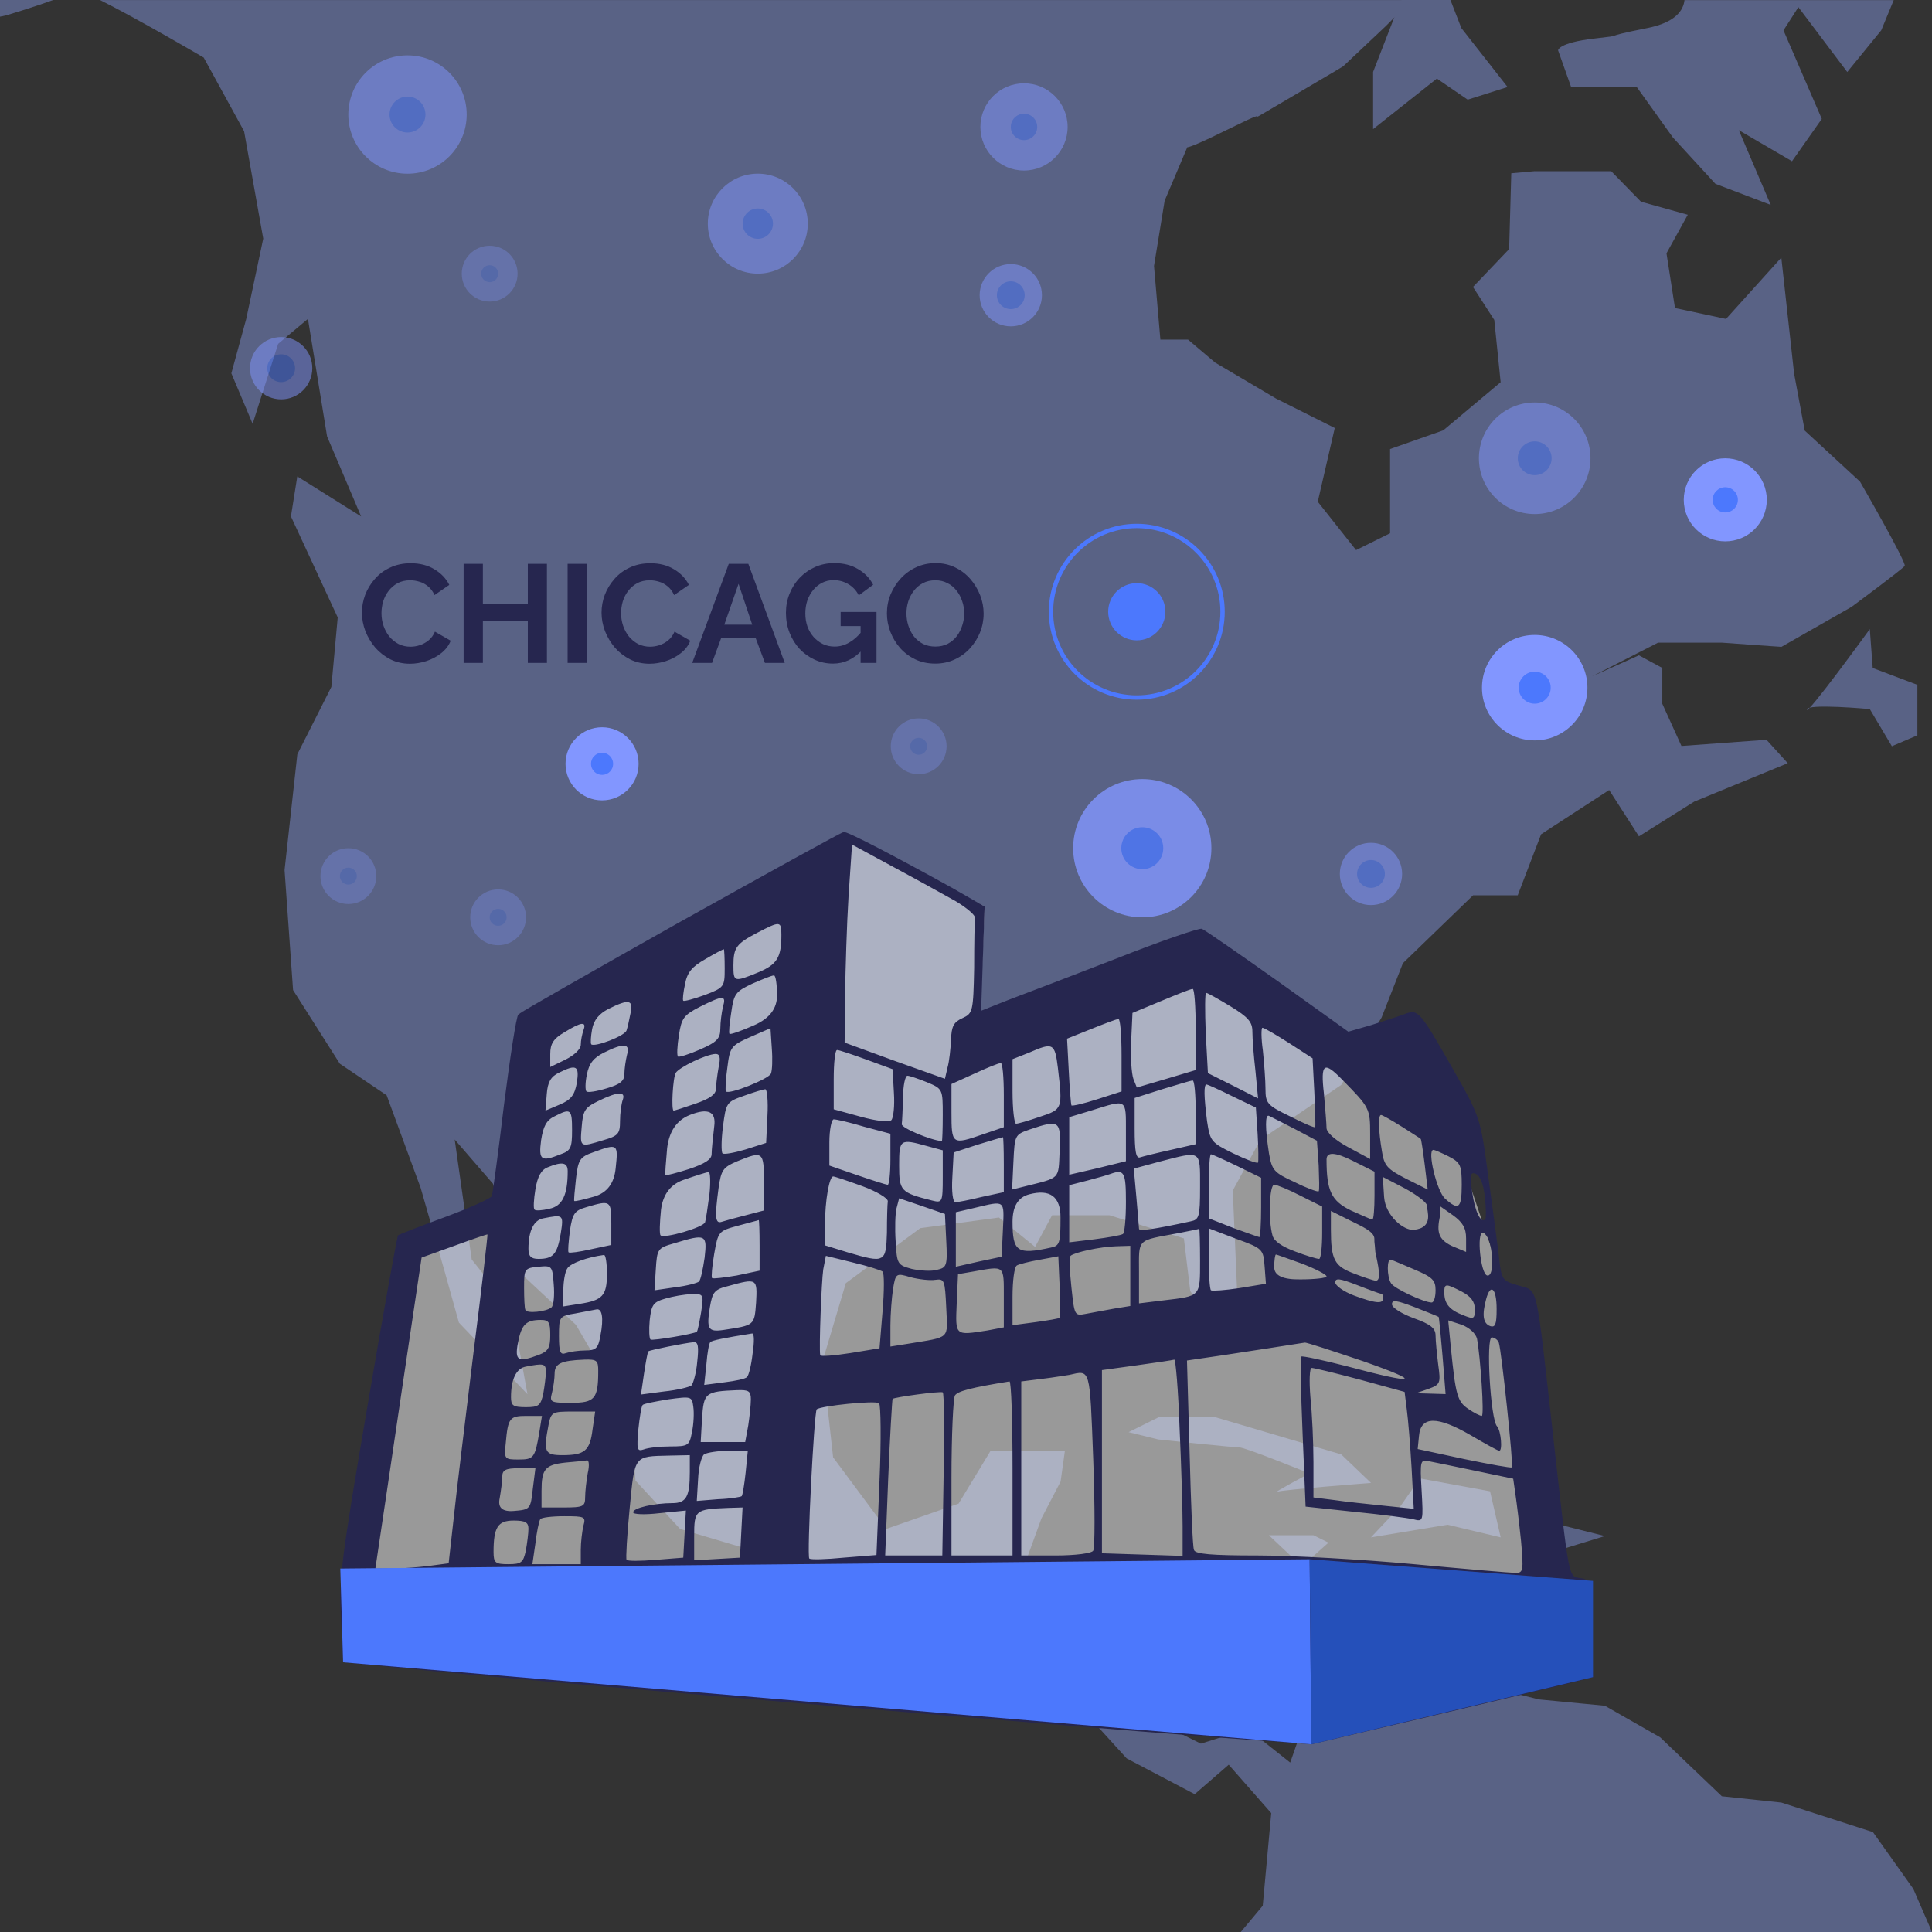 <svg width="443" height="443" viewBox="0 0 443 443" fill="none" xmlns="http://www.w3.org/2000/svg">
    <rect x="0" y="0" width="443" height="443" fill="#333333" stroke="none"/>
    <g clip-path="url(#clip0_1321_28548)">
        <g opacity="0.4">
            <path d="M0 0V3.82L1.36 3.54C1.36 3.54 7.59 1.69 12.19 0H0Z" fill="#92A7FF"/>
            <path d="M429.42 420.08L408.46 413.32L394.81 411.87L380.67 398.36L367.99 391.12L352.88 389.67L337.28 385.81L319.73 386.29C319.73 386.29 299.74 392.08 299.25 394.01C298.76 395.94 295.84 404.15 295.84 404.15L286.09 396.43L275.36 399.81L264.63 394.5L256.83 378.57L261.71 366.02L250.01 362.16L234.41 360.23L238.8 348.16L243.19 339.71L244.17 332.71H227.11L219.8 344.78L203.22 350.57L191.03 334.16L188.59 312.2L193.95 294.22L211.01 281.61L229.05 279.17L237.34 285.91L241.24 278.65H254.4L271.46 283.96L272.92 296.03L281.21 308.58L283.65 295.79L282.67 272.98L289.01 261.34L307.54 248.76L316.8 233.3L321.68 220.86L337.77 205.29H348.01L353.37 191.29L368.97 181.15L375.8 191.77L388.48 183.81L409.93 175L405.05 169.63L385.55 171.05L381.16 161.37V153.16L375.8 150.26L365.07 155.08L380.18 147.36H394.81L408.46 148.33L424.55 139.16C424.55 139.16 436.25 130.5 436.74 129.76C437.23 129.02 426.5 110.44 426.5 110.44L413.82 98.74L411.38 85.65L408.45 59.07L395.77 73.13L384.07 70.63L382.12 58.08L387 49.24L376.27 46.25L369.44 39.25H351.89L346.53 39.73L346.04 57.11L337.75 65.8L342.63 73.36L344.09 87.64L330.93 98.68L318.74 102.96V122.27L310.94 126.13L302.16 115.04L306.06 98.14L292.65 91.42L278.63 83.14L272.41 77.87H266.07L264.61 60.98L267.05 46.02L272.24 33.76C272.71 33.76 274.81 33.01 282.16 29.37C294.84 23.1 281.67 30.7 294.84 22.97C308 15.25 308 15.19 308 15.19L317.75 5.99L323.69 0.01H22.94C31.63 4.35 46.71 13.2 46.71 13.2L55.97 30.09L60.36 54.71L56.46 73.13L53.05 85.6L57.93 97.18L63.78 78.84L70.61 73.12L75 100.07L82.8 118.41L68.17 109.24L66.71 118.41L77.44 141.58L75.98 157.51L68.18 172.96L65.25 199.51L67.2 227.02L77.93 243.91L88.66 251.15L96.46 272.39L101.82 291.05L105.23 303.28L120.95 319.69L117.42 300.38L108.16 288.8L104.26 261.29L113.04 271.43L118.4 291.05L132.05 303.77L144.73 325.49L145.71 339.49L155.95 350.59L180.33 357.83L197.88 367L203.24 363.62L219.33 376.17L237.37 380.03L249.56 393.54L258.34 403.19L273.94 411.4L281.74 404.64L291.49 415.74L289.54 436.98L284.51 443H443L438.72 433.12L429.46 420.09L429.42 420.08Z" fill="#92A7FF"/>
            <path d="M332.58 0H321.43L321.15 0.24L314.85 16.49V29.6L329.47 18.02L336.54 22.85L345.68 19.95L335.08 6.43L332.58 0Z" fill="#92A7FF"/>
            <path d="M386.25 0C386.01 2.33 384.24 5.14 377.72 6.43C365.53 8.84 373.83 7.88 365.54 8.84C357.25 9.81 357.26 11.54 357.26 11.54L360.25 19.95H375.3L383.59 31.53L393.34 42.15L406.02 46.98L398.71 29.85L410.9 36.97L417.73 27.26L408.95 6.96L412.36 1.64L423.57 16.51L431.37 6.94L434.23 0.02H386.25V0Z" fill="#92A7FF"/>
            <path d="M428.74 144.25C428.74 144.25 414.3 164.15 414.3 162.7C414.3 161.25 428.74 162.59 428.74 162.59L433.8 171.11L439.65 168.61V157.03L429.41 153.17L428.74 144.25Z" fill="#92A7FF"/>
            <path d="M265.61 325L258.78 328.39L265.61 330.07C265.61 330.07 282.67 331.88 284.14 331.88C285.61 331.88 300.23 337.85 300.23 337.85C300.23 337.85 291.45 342.53 292.92 342.04C294.39 341.55 314.37 340.03 314.37 340.03L307.54 333.49L278.78 324.99H265.62L265.61 325Z" fill="#92A7FF"/>
            <path d="M325.57 338.99L321.18 345.27L314.36 352.51L331.91 349.61L344.1 352.51L341.66 341.95L325.57 338.99Z" fill="#92A7FF"/>
            <path d="M304.61 353.72L298.51 359.15L290.96 352.03H301.19L304.61 353.72Z" fill="#92A7FF"/>
            <path d="M351.9 348.17L354.82 356.25L367.99 352.21L351.9 348.17Z" fill="#92A7FF"/>
        </g>
        <path d="M260.66 159.94C271.523 159.94 280.33 151.133 280.33 140.27C280.33 129.406 271.523 120.6 260.66 120.6C249.797 120.6 240.99 129.406 240.99 140.27C240.99 151.133 249.797 159.94 260.66 159.94Z" stroke="#4C78FD" stroke-miterlimit="10"/>
        <path d="M260.66 146.83C264.283 146.83 267.22 143.893 267.22 140.27C267.22 136.647 264.283 133.71 260.66 133.71C257.037 133.71 254.1 136.647 254.1 140.27C254.1 143.893 257.037 146.83 260.66 146.83Z" fill="#4C78FD"/>
        <g opacity="0.5">
            <path d="M231.77 74.831C235.713 74.831 238.91 71.634 238.91 67.691C238.91 63.748 235.713 60.551 231.77 60.551C227.827 60.551 224.63 63.748 224.63 67.691C224.63 71.634 227.827 74.831 231.77 74.831Z" fill="#8296FF"/>
            <path d="M231.77 70.881C233.532 70.881 234.96 69.453 234.96 67.691C234.96 65.929 233.532 64.501 231.77 64.501C230.008 64.501 228.58 65.929 228.58 67.691C228.58 69.453 230.008 70.881 231.77 70.881Z" fill="#4C78FD"/>
        </g>
        <g opacity="0.5">
            <path d="M64.47 91.57C68.413 91.57 71.61 88.373 71.61 84.43C71.61 80.487 68.413 77.29 64.47 77.29C60.527 77.29 57.33 80.487 57.33 84.43C57.33 88.373 60.527 91.57 64.47 91.57Z" fill="#8296FF"/>
            <path d="M64.47 87.62C66.232 87.62 67.66 86.192 67.66 84.43C67.66 82.668 66.232 81.24 64.47 81.24C62.708 81.24 61.28 82.668 61.28 84.43C61.28 86.192 62.708 87.62 64.47 87.62Z" fill="#4C78FD"/>
        </g>
        <g opacity="0.5">
            <path d="M314.36 207.53C318.304 207.53 321.5 204.333 321.5 200.39C321.5 196.447 318.304 193.25 314.36 193.25C310.417 193.25 307.22 196.447 307.22 200.39C307.22 204.333 310.417 207.53 314.36 207.53Z" fill="#8296FF"/>
            <path d="M314.36 203.58C316.122 203.58 317.55 202.152 317.55 200.39C317.55 198.628 316.122 197.2 314.36 197.2C312.598 197.2 311.17 198.628 311.17 200.39C311.17 202.152 312.598 203.58 314.36 203.58Z" fill="#4C78FD"/>
        </g>
        <g opacity="0.5">
            <path d="M351.9 117.87C358.964 117.87 364.69 112.144 364.69 105.08C364.69 98.016 358.964 92.29 351.9 92.29C344.836 92.29 339.11 98.016 339.11 105.08C339.11 112.144 344.836 117.87 351.9 117.87Z" fill="#8296FF"/>
            <path d="M351.9 108.96C354.043 108.96 355.78 107.223 355.78 105.08C355.78 102.937 354.043 101.2 351.9 101.2C349.757 101.2 348.02 102.937 348.02 105.08C348.02 107.223 349.757 108.96 351.9 108.96Z" fill="#4C78FD"/>
        </g>
        <g opacity="0.3">
            <path d="M114.22 216.74C117.755 216.74 120.62 213.875 120.62 210.34C120.62 206.806 117.755 203.94 114.22 203.94C110.685 203.94 107.82 206.806 107.82 210.34C107.82 213.875 110.685 216.74 114.22 216.74Z" fill="#8296FF"/>
            <path d="M114.22 212.28C115.291 212.28 116.16 211.412 116.16 210.34C116.16 209.269 115.291 208.4 114.22 208.4C113.149 208.4 112.28 209.269 112.28 210.34C112.28 211.412 113.149 212.28 114.22 212.28Z" fill="#4C78FD"/>
        </g>
        <g opacity="0.3">
            <path d="M112.28 69.151C115.815 69.151 118.68 66.285 118.68 62.751C118.68 59.216 115.815 56.351 112.28 56.351C108.746 56.351 105.88 59.216 105.88 62.751C105.88 66.285 108.746 69.151 112.28 69.151Z" fill="#8296FF"/>
            <path d="M112.28 64.691C113.352 64.691 114.22 63.822 114.22 62.751C114.22 61.679 113.352 60.81 112.28 60.81C111.209 60.81 110.34 61.679 110.34 62.751C110.34 63.822 111.209 64.691 112.28 64.691Z" fill="#4C78FD"/>
        </g>
        <g opacity="0.3">
            <path d="M79.88 207.29C83.415 207.29 86.28 204.425 86.28 200.89C86.28 197.356 83.415 194.49 79.88 194.49C76.345 194.49 73.48 197.356 73.48 200.89C73.48 204.425 76.345 207.29 79.88 207.29Z" fill="#8296FF"/>
            <path d="M79.88 202.83C80.951 202.83 81.82 201.962 81.82 200.89C81.82 199.819 80.951 198.95 79.88 198.95C78.808 198.95 77.94 199.819 77.94 200.89C77.94 201.962 78.808 202.83 79.88 202.83Z" fill="#4C78FD"/>
        </g>
        <g opacity="0.3">
            <path d="M210.65 177.521C214.185 177.521 217.05 174.655 217.05 171.121C217.05 167.586 214.185 164.721 210.65 164.721C207.115 164.721 204.25 167.586 204.25 171.121C204.25 174.655 207.115 177.521 210.65 177.521Z" fill="#8296FF"/>
            <path d="M210.65 173.061C211.721 173.061 212.59 172.192 212.59 171.121C212.59 170.049 211.721 169.181 210.65 169.181C209.579 169.181 208.71 170.049 208.71 171.121C208.71 172.192 209.579 173.061 210.65 173.061Z" fill="#4C78FD"/>
        </g>
        <path d="M351.9 169.771C358.577 169.771 363.99 164.358 363.99 157.681C363.99 151.004 358.577 145.591 351.9 145.591C345.223 145.591 339.81 151.004 339.81 157.681C339.81 164.358 345.223 169.771 351.9 169.771Z" fill="#8296FF"/>
        <path d="M351.9 161.351C353.927 161.351 355.57 159.708 355.57 157.681C355.57 155.654 353.927 154.011 351.9 154.011C349.873 154.011 348.23 155.654 348.23 157.681C348.23 159.708 349.873 161.351 351.9 161.351Z" fill="#4C78FD"/>
        <path d="M395.6 124.131C400.858 124.131 405.12 119.869 405.12 114.611C405.12 109.353 400.858 105.091 395.6 105.091C390.342 105.091 386.08 109.353 386.08 114.611C386.08 119.869 390.342 124.131 395.6 124.131Z" fill="#8296FF"/>
        <path d="M395.6 117.501C397.196 117.501 398.49 116.207 398.49 114.611C398.49 113.015 397.196 111.721 395.6 111.721C394.004 111.721 392.71 113.015 392.71 114.611C392.71 116.207 394.004 117.501 395.6 117.501Z" fill="#4C78FD"/>
        <g opacity="0.8">
            <path d="M261.92 210.341C270.674 210.341 277.77 203.244 277.77 194.491C277.77 185.737 270.674 178.641 261.92 178.641C253.166 178.641 246.07 185.737 246.07 194.491C246.07 203.244 253.166 210.341 261.92 210.341Z" fill="#8296FF"/>
            <path d="M261.92 199.301C264.577 199.301 266.73 197.147 266.73 194.491C266.73 191.834 264.577 189.681 261.92 189.681C259.264 189.681 257.11 191.834 257.11 194.491C257.11 197.147 259.264 199.301 261.92 199.301Z" fill="#4C78FD"/>
        </g>
        <path d="M138.05 183.521C142.678 183.521 146.43 179.769 146.43 175.141C146.43 170.513 142.678 166.761 138.05 166.761C133.422 166.761 129.67 170.513 129.67 175.141C129.67 179.769 133.422 183.521 138.05 183.521Z" fill="#8296FF"/>
        <path d="M138.05 177.681C139.453 177.681 140.59 176.543 140.59 175.141C140.59 173.738 139.453 172.601 138.05 172.601C136.647 172.601 135.51 173.738 135.51 175.141C135.51 176.543 136.647 177.681 138.05 177.681Z" fill="#4C78FD"/>
        <g opacity="0.5">
            <path d="M234.8 39.101C240.323 39.101 244.8 34.623 244.8 29.101C244.8 23.578 240.323 19.101 234.8 19.101C229.277 19.101 224.8 23.578 224.8 29.101C224.8 34.623 229.277 39.101 234.8 39.101Z" fill="#8296FF"/>
            <path d="M234.8 32.13C236.473 32.13 237.83 30.774 237.83 29.1C237.83 27.427 236.473 26.07 234.8 26.07C233.127 26.07 231.77 27.427 231.77 29.1C231.77 30.774 233.127 32.13 234.8 32.13Z" fill="#4C78FD"/>
        </g>
        <g opacity="0.5">
            <path d="M93.44 39.83C100.935 39.83 107.01 33.755 107.01 26.26C107.01 18.766 100.935 12.69 93.44 12.69C85.946 12.69 79.87 18.766 79.87 26.26C79.87 33.755 85.946 39.83 93.44 39.83Z" fill="#8296FF"/>
            <path d="M93.44 30.381C95.716 30.381 97.56 28.536 97.56 26.261C97.56 23.985 95.716 22.141 93.44 22.141C91.165 22.141 89.32 23.985 89.32 26.261C89.32 28.536 91.165 30.381 93.44 30.381Z" fill="#4C78FD"/>
        </g>
        <g opacity="0.5">
            <path d="M173.76 62.74C180.089 62.74 185.22 57.609 185.22 51.28C185.22 44.951 180.089 39.82 173.76 39.82C167.431 39.82 162.3 44.951 162.3 51.28C162.3 57.609 167.431 62.74 173.76 62.74Z" fill="#8296FF"/>
            <path d="M173.76 54.761C175.682 54.761 177.24 53.203 177.24 51.281C177.24 49.359 175.682 47.801 173.76 47.801C171.838 47.801 170.28 49.359 170.28 51.281C170.28 53.203 171.838 54.761 173.76 54.761Z" fill="#4C78FD"/>
        </g>
        <path opacity="0.5" d="M94.17 284.86L79.88 378.74L298.17 397.21L359.37 382.57L346.71 300.21L343.17 289.79L325.32 237.08L306.17 244.66L274.17 218.19L224.72 233.66L225.77 207.86L193.47 190.76L118.87 232.56L117.17 276.79L94.17 284.86Z" fill="white"/>
        <path d="M156.17 211.26C136.07 222.56 119.27 232.16 118.87 232.56C118.37 233.06 116.97 242.36 115.57 253.26C114.27 264.26 112.97 273.66 112.77 274.26C112.57 274.76 107.77 276.96 102.07 279.06C96.37 281.16 91.47 283.06 91.27 283.26C91.07 283.46 87.87 301.06 84.27 322.36C78.27 357.46 77.67 362.06 78.17 371.16L78.67 381.16L96.07 382.86C115.87 384.96 245.47 395.86 278.67 398.36L300.67 399.96L329.17 393.26C344.87 389.56 359.37 386.06 361.47 385.56L365.27 384.56L364.97 373.36C364.67 362.56 364.57 362.16 362.47 361.86C359.57 361.46 359.87 362.66 356.17 329.66C352.07 293.26 352.77 296.16 348.17 294.76C344.37 293.66 344.27 293.46 343.67 287.86C343.27 284.76 342.17 276.26 341.17 269.16C339.47 256.36 339.37 256.06 333.17 245.16C325.37 231.46 325.17 231.36 321.97 232.56C320.67 233.06 317.17 234.16 314.37 235.06L309.17 236.56L292.97 224.96C284.07 218.66 276.27 213.26 275.57 212.96C274.97 212.76 266.17 215.76 256.07 219.76C245.97 223.66 234.77 227.96 231.27 229.26L224.97 231.76L225.37 219.76L225.77 207.86L218.27 203.56C205.07 196.26 194.37 190.66 193.47 190.76C193.07 190.76 176.27 200.06 156.17 211.26ZM219.17 206.66C221.67 208.16 223.67 209.86 223.57 210.46C223.47 211.16 223.37 216.36 223.37 221.96C223.17 231.96 223.07 232.36 220.67 233.46C218.67 234.36 218.17 235.36 218.07 238.36C217.97 240.46 217.67 243.36 217.27 244.76L216.67 247.36L205.17 243.26L193.67 239.06L193.77 228.16C193.87 222.06 194.17 211.86 194.57 205.46L195.37 193.66L204.97 198.86C210.37 201.76 216.67 205.26 219.17 206.66ZM179.17 214.36C179.17 219.56 178.17 221.16 173.87 222.96C168.27 225.26 168.17 225.16 168.17 221.36C168.17 217.26 168.87 216.36 173.67 213.86C178.87 211.16 179.17 211.16 179.17 214.36ZM166.17 222.06C166.17 226.26 166.07 226.46 161.57 228.16C159.07 229.06 156.87 229.66 156.67 229.46C156.47 229.26 156.67 227.56 157.07 225.66C157.57 222.96 158.67 221.66 161.67 219.96C163.87 218.66 165.77 217.66 165.97 217.66C166.07 217.66 166.17 219.66 166.17 222.06ZM178.17 228.26C178.17 231.26 176.437 233.527 172.97 235.06C170.07 236.36 167.47 237.26 167.27 237.06C167.07 236.86 167.27 234.66 167.67 232.16C168.27 227.86 168.67 227.36 172.47 225.56C174.77 224.56 176.97 223.66 177.47 223.66C177.87 223.66 178.17 225.76 178.17 228.26ZM274.17 236.06V245.36L267.47 247.36L260.67 249.36L259.87 247.36C259.47 246.16 259.17 242.36 259.37 238.76L259.67 232.26L266.17 229.56C269.77 228.06 272.97 226.76 273.47 226.76C273.87 226.66 274.17 230.86 274.17 236.06ZM282.17 230.76C286.27 233.26 287.17 234.36 287.17 236.56C287.17 238.16 287.47 242.16 287.87 245.56L288.47 251.86L282.77 248.96L276.97 246.06L276.47 236.86C276.27 231.76 276.27 227.66 276.57 227.66C276.87 227.66 279.37 229.06 282.17 230.76ZM165.77 230.86C165.47 232.16 165.17 234.36 165.17 235.86C165.17 238.16 164.37 238.96 160.47 240.66C157.97 241.76 155.67 242.46 155.47 242.26C155.17 242.06 155.27 239.86 155.67 237.36C156.27 233.46 156.77 232.76 160.47 230.86C165.87 228.16 166.57 228.16 165.77 230.86ZM144.57 232.36C144.27 233.96 143.87 235.66 143.67 236.26C143.27 237.56 136.37 240.16 135.57 239.46C135.37 239.16 135.47 237.66 135.77 235.96C136.17 233.86 137.37 232.46 139.47 231.36C144.27 228.96 145.27 229.26 144.57 232.36ZM257.17 241.96V250.26L251.57 252.06C248.47 253.06 245.87 253.66 245.67 253.46C245.57 253.26 245.27 249.76 245.07 245.66L244.67 238.16L250.17 235.96C253.17 234.76 255.97 233.66 256.47 233.66C256.87 233.66 257.17 237.36 257.17 241.96ZM133.77 236.26C133.47 237.16 133.17 238.56 133.17 239.56C133.17 240.56 131.67 241.96 129.67 242.96L126.17 244.66V241.66C126.17 239.36 126.87 238.16 129.47 236.66C133.37 234.26 134.57 234.16 133.77 236.26ZM176.77 246.16C176.37 247.36 167.17 251.06 166.47 250.26C166.27 250.06 166.37 247.66 166.77 244.86C167.37 240.06 167.57 239.76 172.07 237.76L176.67 235.76L176.97 240.36C177.17 242.86 177.07 245.46 176.77 246.16ZM295.57 239.16L300.97 242.66L301.37 250.36C301.57 254.66 301.67 258.26 301.57 258.46C301.47 258.66 298.87 257.56 295.77 255.96C290.57 253.46 290.17 252.96 290.17 249.66C290.17 247.76 289.87 243.76 289.57 240.86C289.17 238.06 289.17 235.66 289.47 235.66C289.87 235.66 292.57 237.26 295.57 239.16ZM143.77 241.86C143.47 243.16 143.17 245.06 143.17 246.26C143.17 247.86 142.17 248.66 139.07 249.56C136.77 250.26 134.77 250.56 134.47 250.26C134.17 249.96 134.17 248.26 134.57 246.36C135.07 243.86 136.07 242.56 138.47 241.36C143.07 239.06 144.57 239.26 143.77 241.86ZM242.57 244.86C243.67 254.26 243.67 254.36 238.47 256.06C235.87 256.96 233.47 257.66 232.97 257.66C232.57 257.66 232.17 254.36 232.17 250.26V242.86L235.97 241.36C241.47 238.96 241.87 239.16 242.57 244.86ZM198.67 242.96L204.67 245.16L204.97 250.56C205.17 253.56 204.87 256.36 204.37 256.86C203.87 257.36 200.97 257.06 197.37 256.06L191.17 254.36V247.46C191.17 243.76 191.47 240.66 191.97 240.76C192.37 240.76 195.37 241.76 198.67 242.96ZM164.77 244.76C164.47 246.46 164.17 248.76 164.17 249.66C164.17 250.96 162.67 251.96 159.47 253.06C156.87 253.96 154.67 254.66 154.47 254.66C153.87 254.66 154.27 247.06 154.97 245.96C155.87 244.66 161.87 241.76 164.07 241.66C165.07 241.66 165.27 242.46 164.77 244.76ZM230.17 251.06V258.46L225.47 260.06C218.27 262.56 218.17 262.46 218.17 255.06V248.56L223.47 246.16C226.27 244.86 228.97 243.76 229.47 243.76C229.87 243.66 230.17 246.96 230.17 251.06ZM132.27 248.26C131.77 251.06 130.97 252.16 128.37 253.26L125.07 254.66L125.37 250.86C125.57 248.16 126.27 246.86 128.17 245.96C132.17 243.96 132.87 244.36 132.27 248.26ZM307.77 247.56C314.07 253.96 314.17 254.16 314.17 260.06V265.76L309.17 263.06C306.17 261.46 304.17 259.66 304.17 258.66C304.17 257.76 303.87 254.16 303.57 250.76C302.77 243.76 303.57 243.26 307.77 247.56ZM212.57 248.16C216.17 249.66 216.17 249.76 216.17 255.66C216.17 258.96 216.07 261.66 215.97 261.66C213.47 261.46 206.67 258.66 206.77 257.76C206.87 257.16 206.97 254.36 207.07 251.66C207.07 248.86 207.57 246.66 208.07 246.66C208.57 246.66 210.57 247.36 212.57 248.16ZM274.17 254.96V262.36L268.47 263.66C265.27 264.36 262.07 265.16 261.47 265.36C260.47 265.76 260.17 264.06 260.17 258.76V251.76L266.47 249.76C269.87 248.76 272.97 247.76 273.47 247.76C273.87 247.66 274.17 250.96 274.17 254.96ZM282.57 251.36L287.97 253.96L288.37 260.06C288.57 263.46 288.57 266.36 288.47 266.56C288.27 266.86 285.67 265.86 282.77 264.46C277.67 261.96 277.47 261.66 276.77 257.06C276.07 251.46 275.97 248.66 276.67 248.66C276.87 248.66 279.57 249.86 282.57 251.36ZM175.97 255.86L175.67 262.06L170.97 263.56C168.27 264.36 165.97 264.76 165.67 264.46C165.37 264.16 165.37 261.46 165.77 258.36C166.47 252.86 166.57 252.66 170.57 251.26C172.77 250.46 175.07 249.76 175.47 249.76C175.87 249.66 176.17 252.46 175.97 255.86ZM142.77 252.26C142.47 253.16 142.17 255.26 142.17 257.06C142.17 259.96 141.77 260.46 138.27 261.46C132.97 263.06 132.97 263.16 133.37 258.46C133.67 254.66 134.07 253.96 137.17 252.46C141.67 250.26 143.57 250.16 142.77 252.26ZM258.17 259.46V266.26L251.67 267.86L245.17 269.36V256.16L250.47 254.56C258.47 252.06 258.17 251.86 258.17 259.46ZM163.77 258.26C163.47 260.86 163.17 263.66 163.17 264.66C163.17 265.86 161.57 266.86 157.97 268.06C155.17 268.96 152.77 269.56 152.57 269.46C152.47 269.26 152.67 266.56 152.97 263.26C153.437 259.393 155.17 256.86 158.17 255.66C162.37 253.993 164.237 254.86 163.77 258.26ZM131.17 259.16C131.17 263.16 130.87 263.86 128.57 264.66C124.07 266.46 123.47 266.06 124.07 261.46C124.57 258.26 125.27 256.86 127.17 255.96C130.87 254.06 131.17 254.26 131.17 259.16ZM296.87 258.86L301.97 261.56L302.37 267.26C302.47 270.26 302.57 272.96 302.37 273.16C302.17 273.36 299.67 272.46 296.87 271.06C292.07 268.86 291.67 268.36 290.97 264.46C290.07 258.56 290.07 255.46 290.97 255.86C291.37 256.06 293.97 257.36 296.87 258.86ZM321.47 258.36C323.77 259.86 325.77 261.06 325.77 261.16C325.87 261.16 326.27 263.76 326.67 266.96L327.37 272.76L322.37 270.26C318.07 268.06 317.37 267.26 316.87 263.96C316.07 259.26 315.97 255.66 316.67 255.66C316.97 255.66 319.07 256.86 321.47 258.36ZM198.17 258.36L204.17 259.96V265.86C204.17 269.06 203.87 271.66 203.57 271.66C203.17 271.66 200.07 270.66 196.57 269.46L190.17 267.26V261.96C190.17 259.06 190.67 256.66 191.17 256.66C191.77 256.66 194.87 257.36 198.17 258.36ZM242.97 263.86C242.67 270.56 243.27 269.96 234.87 272.06L232.07 272.76L232.37 266.46C232.67 260.26 232.67 260.16 236.17 258.96C242.97 256.66 243.27 256.96 242.97 263.86ZM230.17 266.96V273.36L225.07 274.46C222.27 275.16 219.57 275.66 219.07 275.66C218.47 275.66 218.17 273.16 218.37 269.96L218.67 264.26L224.17 262.46C227.17 261.56 229.77 260.76 229.97 260.76C230.07 260.66 230.17 263.46 230.17 266.96ZM212.47 262.76L216.17 263.76V269.86C216.17 275.76 216.07 275.86 213.67 275.26C206.47 273.46 206.17 273.06 206.17 267.16C206.17 261.26 206.37 261.06 212.47 262.76ZM141.17 267.86C140.837 271.327 139.203 273.493 136.27 274.36C133.77 275.06 131.77 275.56 131.67 275.36C131.57 275.26 131.77 272.96 132.07 270.26C132.57 265.86 132.97 265.26 136.17 264.16C141.67 262.16 141.77 262.26 141.17 267.86ZM310.17 266.16L315.17 268.66V274.16C315.17 277.16 314.97 279.66 314.67 279.66C314.47 279.66 312.27 278.66 309.77 277.56C305.27 275.36 304.17 273.06 304.17 265.86C304.17 264.06 306.17 264.16 310.17 266.16ZM332.17 265.16C334.87 266.56 335.17 267.16 335.17 271.66C335.17 277.06 334.47 277.66 331.37 274.86C329.47 273.26 327.17 263.66 328.67 263.66C328.97 263.66 330.57 264.36 332.17 265.16ZM175.17 271.16V277.56L170.97 278.66C168.57 279.26 166.07 279.96 165.47 280.16C163.97 280.66 163.87 279.06 164.77 272.36C165.37 268.26 165.77 267.66 169.07 266.26C174.97 263.86 175.17 263.96 175.17 271.16ZM275.17 272.16C275.17 279.06 274.97 279.66 272.97 280.06C264.67 281.86 261.17 282.36 261.17 281.76C261.17 281.46 260.87 278.16 260.57 274.56L259.97 267.96L265.87 266.36C275.57 263.86 275.17 263.56 275.17 272.16ZM283.67 267.36L289.17 270.06V276.86C289.17 280.56 288.97 283.66 288.77 283.66C288.57 283.66 285.87 282.66 282.77 281.56L277.17 279.36V272.06C277.17 267.96 277.37 264.66 277.67 264.66C277.87 264.66 280.57 265.86 283.67 267.36ZM130.17 268.56C130.17 273.96 128.97 276.56 125.97 277.16C124.37 277.56 122.77 277.66 122.57 277.36C122.27 277.16 122.37 275.06 122.77 272.66C123.27 269.76 124.07 268.26 125.57 267.66C128.97 266.26 130.17 266.56 130.17 268.56ZM162.67 273.86C162.27 276.76 161.87 279.66 161.67 280.26C161.27 281.46 152.27 284.06 151.47 283.26C151.17 282.96 151.27 280.36 151.57 277.36C152.037 273.76 153.837 271.46 156.97 270.46C159.57 269.56 162.07 268.76 162.47 268.76C162.87 268.66 162.97 271.06 162.67 273.86ZM258.17 275.56C258.17 279.46 257.87 282.76 257.47 282.96C256.97 283.26 254.07 283.76 250.97 284.16L245.17 284.86V271.76L249.47 270.66C251.77 270.06 254.17 269.36 254.67 269.16C257.77 268.06 258.17 268.76 258.17 275.56ZM340.47 274.46C340.77 277.06 340.77 279.36 340.57 279.56C339.57 280.66 338.17 277.76 337.57 273.36C336.97 269.36 337.17 268.66 338.37 269.16C339.37 269.56 340.17 271.56 340.47 274.46ZM197.67 271.96C200.97 273.16 203.67 274.76 203.57 275.46C203.47 276.06 203.37 279.36 203.37 282.66C203.17 289.56 202.87 289.66 194.37 287.16L189.17 285.56V280.76C189.17 275.26 190.17 269.66 191.07 269.76C191.37 269.76 194.37 270.76 197.67 271.96ZM327.17 276.36C327.17 277.66 328.87 281.5 324.17 282C321.87 282.2 317.67 278.76 317.37 274.46L317.07 269.86L322.07 272.46C324.87 273.96 327.17 275.76 327.17 276.36ZM298.17 274.16L303.17 276.66V282.66C303.17 285.96 302.87 288.66 302.47 288.66C301.97 288.66 299.57 287.96 296.97 286.96C293.97 285.86 292.07 284.56 291.77 283.26C290.77 279.66 291.07 271.66 292.17 271.66C292.77 271.66 295.47 272.76 298.17 274.16ZM243.17 279.16C243.17 285.06 242.97 285.66 240.97 286.06C233.27 287.76 232.17 287.06 232.17 280.16C232.17 276.627 233.437 274.527 235.97 273.86C240.77 272.593 243.17 274.36 243.17 279.16ZM216.97 284.46C217.27 290.26 217.07 290.66 214.87 291.16C213.57 291.56 210.97 291.36 209.07 290.96C205.77 290.06 205.67 289.86 205.37 284.66C205.17 281.66 205.27 278.26 205.57 277.06L206.17 274.76L211.47 276.56L216.67 278.36L216.97 284.46ZM140.17 280.56V285.46L135.47 286.46C132.87 287.06 130.57 287.36 130.37 287.16C130.17 286.96 130.37 284.76 130.67 282.26C131.27 278.16 131.77 277.56 134.57 276.76C139.97 275.16 140.17 275.26 140.17 280.56ZM229.97 281.86L229.67 288.16L224.47 289.26L219.17 290.46V277.96L223.47 276.96C230.57 275.26 230.27 275.06 229.97 281.86ZM336.17 283.96V287.06L332.83 285.66C329.8 284.15 329.4 282.49 330.17 278.86V276.56L333.17 278.66C335.37 280.26 336.17 281.56 336.17 283.96ZM315.14 284.05C315.14 285.35 315.19 284.5 315.36 287.06C315.96 290 316.87 293.66 315.47 293.66C315.07 293.66 312.87 292.96 310.57 292.06C305.97 290.36 305.17 288.86 305.17 281.86V277.66L309.17 279.66C312.17 281.16 315.14 282.35 315.14 284.05ZM128.57 282.86C127.77 287.56 126.87 288.66 123.47 288.66C121.77 288.66 121.17 288.06 121.17 286.36C121.17 282.26 122.37 279.76 124.57 279.36C129.17 278.46 129.27 278.46 128.57 282.86ZM174.17 285.56V291.36L168.97 292.46C166.07 292.96 163.47 293.26 163.27 293.06C163.07 292.86 163.27 290.36 163.77 287.46C164.67 282.36 164.77 282.26 169.17 281.06C171.67 280.36 173.77 279.86 173.97 279.76C174.07 279.66 174.17 282.26 174.17 285.56ZM275.17 289.06C275.17 297.36 275.37 297.16 266.87 298.16L261.17 298.86V291.76C261.17 283.86 260.47 284.56 270.17 282.76C272.67 282.26 274.77 281.86 274.97 281.76C275.07 281.66 275.17 284.96 275.17 289.06ZM289.97 290.36L290.27 294.36L284.17 295.36C280.87 295.86 277.97 296.06 277.67 295.86C277.37 295.56 277.17 292.26 277.17 288.46V281.66L283.47 284.06C289.57 286.26 289.67 286.46 289.97 290.36ZM108.57 310.16C106.77 324.96 104.67 341.96 104.07 347.76L102.87 358.46L98.37 359.06C95.87 359.36 92.17 359.66 89.97 359.66H86.07L86.77 354.96C87.17 352.26 89.57 336.26 92.07 319.26L96.67 288.36L104.17 285.66C108.27 284.16 111.77 282.96 111.77 283.06C111.87 283.06 110.47 295.26 108.57 310.16ZM341.57 284.86C342.57 288.86 342.27 292.86 340.97 292.46C339.47 291.96 338.57 282.66 339.97 282.66C340.47 282.66 341.17 283.66 341.57 284.86ZM161.57 288.36C161.17 291.06 160.67 293.46 160.27 293.86C159.97 294.16 157.47 294.86 154.87 295.16L150.07 295.86L150.37 291.06C150.67 286.36 150.77 286.16 154.67 285.06C161.87 282.86 162.17 283.06 161.57 288.36ZM259.17 292.56V299.46L255.47 300.06C253.37 300.46 250.47 300.96 248.97 301.26C246.37 301.76 246.37 301.66 245.67 295.16C245.27 291.56 245.17 288.36 245.47 287.96C246.37 287.16 252.27 285.86 255.97 285.76L259.17 285.66V292.56ZM139.17 292.06C139.17 297.06 138.17 298.16 132.97 298.96L129.17 299.56V295.86C129.17 293.86 129.57 291.56 130.07 290.86C130.77 289.66 134.67 288.26 138.47 287.76C138.87 287.66 139.17 289.66 139.17 292.06ZM202.37 291.56C202.77 291.86 202.77 295.96 202.37 300.66L201.67 309.16L194.97 310.26C191.17 310.86 188.17 311.06 188.07 310.76C187.77 309.06 188.37 293.76 188.77 291.06L189.37 287.96L195.47 289.46C198.87 290.26 201.97 291.26 202.37 291.56ZM242.97 302.16C242.77 302.36 240.27 302.76 237.47 303.16L232.17 303.86V297.36C232.17 293.76 232.57 290.46 233.17 290.16C233.67 289.86 236.07 289.26 238.37 288.86L242.67 288.06L242.97 294.96C243.17 298.76 243.17 302.06 242.97 302.16ZM298.57 289.76C301.67 290.96 304.17 292.26 304.17 292.66C304.17 293.06 301.47 293.36 298.17 293.36C294.17 293.427 292.17 292.493 292.17 290.56C292.17 288.96 292.37 287.66 292.57 287.66C292.77 287.66 295.47 288.66 298.57 289.76ZM324.47 291.16C328.47 292.86 329.17 293.56 329.17 295.86C329.17 297.46 328.77 298.66 328.27 298.66C326.57 298.66 319.67 295.46 318.97 294.26C317.97 292.76 317.97 288.36 318.97 288.86C319.37 288.96 321.87 290.06 324.47 291.16ZM126.47 299.76C125.37 300.76 120.77 301.26 120.47 300.36C120.27 299.96 120.17 297.66 120.17 295.26C120.17 290.96 120.27 290.76 123.47 290.46C126.57 290.16 126.67 290.26 126.97 294.56C127.17 296.96 126.97 299.26 126.47 299.76ZM230.17 297.56V304.36L226.47 305.06C218.87 306.26 219.07 306.36 219.37 298.86L219.67 292.16L223.17 291.56C230.47 290.26 230.17 289.96 230.17 297.56ZM214.47 293.46C216.57 293.16 216.67 293.56 216.97 299.86C217.27 307.26 218.17 306.46 207.97 308.16L204.17 308.76V303.96C204.17 301.36 204.47 297.56 204.77 295.56C205.37 291.96 205.47 291.86 208.77 292.86C210.67 293.36 213.27 293.66 214.47 293.46ZM316.67 296.66C316.97 296.66 317.17 297.06 317.17 297.66C317.17 299.06 315.37 298.86 310.47 297.06C308.07 296.16 306.17 294.76 306.17 294.06C306.17 292.96 307.27 293.16 311.17 294.66C313.97 295.76 316.47 296.66 316.67 296.66ZM173.37 298.66C172.97 303.96 173.07 303.86 165.87 304.96C162.37 305.46 161.97 304.76 162.77 299.76C163.37 296.26 163.77 295.66 167.07 294.86C173.57 293.06 173.67 293.16 173.37 298.66ZM335.17 296.16C337.27 297.26 338.17 298.46 338.17 300.16C338.17 302.46 337.97 302.56 335.47 301.56C332.37 300.36 331.17 298.96 331.17 296.36C331.17 294.26 331.47 294.26 335.17 296.16ZM343.17 300.16C343.17 303.66 342.87 304.46 341.67 304.06C340.07 303.46 339.77 301.56 340.77 297.86C341.77 294.16 343.17 295.36 343.17 300.16ZM160.77 300.86C160.37 303.16 159.97 305.26 159.77 305.36C159.27 305.86 149.67 307.46 149.17 307.16C148.87 306.96 148.77 304.96 148.97 302.76C149.37 299.16 149.77 298.56 152.57 297.76C154.27 297.26 156.97 296.76 158.57 296.76C161.37 296.66 161.37 296.76 160.77 300.86ZM329.87 301.96C329.97 302.06 330.37 306.16 330.77 310.96L331.47 319.66L328.07 319.56L324.67 319.46L327.57 318.46C330.27 317.46 330.37 317.16 329.77 312.86C329.47 310.46 329.17 307.36 329.17 306.26C329.17 304.56 328.07 303.66 324.17 302.26C321.47 301.26 319.17 299.86 319.17 299.06C319.17 297.96 320.27 298.16 324.47 299.76C327.27 300.86 329.77 301.86 329.87 301.96ZM137.67 306.26C137.17 309.16 136.67 309.66 134.17 309.66C132.67 309.66 130.67 309.96 129.77 310.26C128.47 310.76 128.17 310.06 128.17 306.36C128.17 301.86 128.27 301.76 131.97 301.16C133.97 300.76 136.17 300.36 136.67 300.26C138.07 299.86 138.47 302.26 137.67 306.26ZM126.17 306.16C126.17 309.06 125.67 309.86 123.57 310.66C118.77 312.46 117.97 312.06 118.77 307.86C119.57 303.76 120.57 302.66 123.97 302.66C125.87 302.66 126.17 303.16 126.17 306.16ZM338.67 306.96C339.47 311.26 340.37 324.66 339.77 324.66C339.37 324.66 337.97 323.96 336.67 323.06C334.17 321.36 333.77 319.96 332.67 308.96L332.07 302.76L335.17 303.76C336.97 304.46 338.37 305.76 338.67 306.96ZM172.57 310.36C172.27 313.06 171.67 315.46 171.27 315.76C170.97 316.16 168.57 316.66 166.07 316.96L161.47 317.56L161.97 312.86C162.17 310.26 162.57 307.96 162.87 307.76C163.17 307.36 166.17 306.76 172.47 305.76C172.97 305.76 172.97 307.76 172.57 310.36ZM343.67 307.86C344.27 309.56 347.07 336.06 346.67 336.46C346.57 336.66 341.57 335.76 335.77 334.56L325.07 332.26L325.37 329.26C325.77 324.66 329.57 324.66 337.17 329.06C340.57 331.06 343.47 332.66 343.77 332.66C344.57 332.66 344.17 328.06 343.27 327.06C341.77 325.56 340.67 306.66 342.07 306.66C342.67 306.66 343.47 307.26 343.67 307.86ZM159.87 312.26C159.67 314.76 158.97 317.16 158.57 317.66C158.07 318.06 155.27 318.76 152.27 319.06L146.97 319.76L147.67 314.96C148.07 312.36 148.47 310.06 148.67 309.86C148.97 309.56 156.97 307.96 159.07 307.76C160.07 307.66 160.27 308.76 159.87 312.26ZM312.67 312.16C326.67 317.06 324.77 317.56 308.77 313.26C303.27 311.86 298.67 310.86 298.37 311.06C298.17 311.36 298.27 319.16 298.67 328.46L299.37 345.46L310.57 346.66C316.67 347.26 322.77 348.06 324.07 348.36C326.37 348.96 326.37 348.86 325.97 341.76C325.57 334.96 325.67 334.56 327.67 335.06C328.77 335.26 333.57 336.26 338.37 337.26L346.97 339.06L347.47 342.56C347.77 344.56 348.37 349.46 348.77 353.36C349.37 360.06 349.27 360.66 347.57 360.66C346.47 360.66 335.97 359.76 324.17 358.66C312.37 357.56 296.27 356.66 288.37 356.66C277.87 356.66 273.97 356.36 273.77 355.36C273.47 354.76 273.07 344.66 272.77 333.06L272.17 311.96L280.37 310.76C286.97 309.76 295.37 308.46 299.17 307.86C299.47 307.76 305.57 309.76 312.67 312.16ZM137.17 314.36C137.17 320.76 136.37 321.66 130.97 321.66C126.27 321.66 125.97 321.56 126.57 319.36C126.87 318.16 127.17 316.16 127.17 314.96C127.17 312.66 128.67 311.96 133.97 311.76C136.87 311.66 137.17 311.96 137.17 314.36ZM270.47 327.36C270.87 336.06 271.17 346.26 271.17 349.96V356.76L261.97 356.46L252.67 356.16V314.16L260.67 313.06C265.07 312.46 268.97 311.86 269.27 311.76C269.57 311.76 270.17 318.76 270.47 327.36ZM125.17 314.56C125.17 315.56 124.87 317.86 124.57 319.56C123.97 322.26 123.57 322.66 120.57 322.66C117.57 322.66 117.17 322.26 117.17 320.36C117.17 316.26 118.37 313.76 120.57 313.36C124.67 312.56 125.17 312.66 125.17 314.56ZM311.87 316.36L322.07 319.16L322.57 323.16C322.87 325.36 323.37 331.36 323.67 336.56L324.17 345.96L317.37 345.26C313.67 344.86 308.57 344.36 305.97 343.96L301.17 343.36V335.26C301.17 330.86 300.87 324.16 300.47 320.36C300.17 316.66 300.27 313.66 300.77 313.66C301.27 313.66 306.27 314.86 311.87 316.36ZM250.67 334.56C251.07 345.56 251.07 354.96 250.67 355.56C250.37 356.16 246.67 356.66 242.07 356.66H234.17V316.76L238.97 316.16C241.57 315.86 244.37 315.36 245.17 315.26C250.07 314.16 249.87 313.36 250.67 334.56ZM232.17 336.66V356.66H218.17V338.86C218.17 329.16 218.57 320.56 218.97 319.96C219.67 318.96 222.77 318.16 231.47 316.76C231.87 316.76 232.17 325.66 232.17 336.66ZM172.17 320.86C172.17 322.16 171.87 324.86 171.57 326.86L170.87 330.66H160.67L160.97 325.26C161.37 319.36 161.67 319.06 168.97 318.76C171.67 318.66 172.17 318.96 172.17 320.86ZM216.37 338.06L216.07 356.66H202.97L203.67 338.86C204.07 329.16 204.57 320.96 204.67 320.76C205.17 320.36 215.47 318.96 216.17 319.26C216.47 319.36 216.57 327.86 216.37 338.06ZM158.67 328.36C158.07 331.46 157.87 331.66 153.67 331.66C151.27 331.66 148.57 331.96 147.57 332.36C146.07 332.86 145.97 332.36 146.37 327.76C146.67 324.96 147.07 322.36 147.37 322.16C147.57 321.86 150.27 321.36 153.27 320.86C158.47 320.16 158.67 320.16 158.97 322.56C159.17 323.86 159.07 326.46 158.67 328.36ZM201.67 339.46L200.97 356.56L193.47 357.16C189.37 357.56 185.87 357.66 185.57 357.36C184.97 356.76 186.67 323.86 187.27 323.16C188.17 322.36 200.67 321.06 201.57 321.76C201.97 322.16 202.07 330.16 201.67 339.46ZM135.87 327.76C135.27 332.66 134.07 333.66 128.97 333.66C124.87 333.66 124.57 332.96 125.77 326.76C126.37 323.76 126.57 323.66 131.47 323.66H136.47L135.87 327.76ZM123.67 328.36C122.67 334.36 122.37 334.66 118.87 334.66C115.67 334.66 115.57 334.56 115.97 330.86C116.47 325.16 116.87 324.66 120.67 324.66H124.27L123.67 328.36ZM170.97 337.66C170.67 340.46 170.27 342.86 170.07 343.06C169.87 343.26 167.47 343.66 164.67 343.76L159.77 344.16L160.07 339.16C160.17 336.46 160.87 333.86 161.47 333.46C162.17 333.06 164.67 332.66 167.07 332.66H171.47L170.97 337.66ZM158.17 337.56C158.17 343.16 157.37 344.66 154.17 344.66C150.07 344.66 145.17 345.76 145.17 346.76C145.17 347.26 147.87 347.36 151.27 346.96L157.27 346.36L156.97 351.76L156.67 357.16L150.37 357.66C146.87 357.96 143.87 357.96 143.67 357.66C143.47 357.36 143.77 352.06 144.37 345.96C145.57 333.56 145.27 333.96 153.47 333.76L158.17 333.66V337.56ZM134.77 337.76C134.47 339.46 134.17 341.96 134.17 343.26C134.17 345.46 133.77 345.66 129.17 345.66H124.17V341.86C124.17 336.86 124.97 335.86 129.67 335.36C131.87 335.16 134.07 334.96 134.57 334.86C135.07 334.76 135.17 336.06 134.77 337.76ZM122.17 341.36C121.67 346.06 121.57 346.16 117.77 346.46C115.17 346.66 114.103 345.693 114.57 343.56C114.87 341.86 115.17 339.56 115.17 338.56C115.17 337.06 115.97 336.66 118.97 336.66H122.77L122.17 341.36ZM169.97 351.36L169.67 357.16L164.47 357.46L159.17 357.76V352.26C159.17 346.26 159.37 346.06 166.97 345.76L170.27 345.66L169.97 351.36ZM133.77 349.86C133.47 351.16 133.17 353.66 133.17 355.36V358.66H122.07L122.77 353.86C123.07 351.26 123.57 348.86 123.87 348.36C124.07 347.96 126.57 347.66 129.37 347.66C134.07 347.66 134.37 347.76 133.77 349.86ZM121.17 350.56C121.17 351.56 120.87 353.86 120.57 355.56C119.97 358.26 119.57 358.66 116.57 358.66C113.57 358.66 113.17 358.36 113.17 355.86C113.17 350.16 114.17 348.66 117.77 348.66C120.47 348.66 121.17 349.06 121.17 350.56Z" fill="#26264F"/>
        <path d="M300.67 399.96L300.3 357.53L78.03 359.66L78.67 381.16L300.67 399.96Z" fill="#4C78FD"/>
        <path d="M365.27 362.49V384.56L300.67 399.96L300.3 357.53L365.27 362.49Z" fill="#2550BA"/>
        <path d="M82.992 140.48C82.992 139.093 83.237 137.739 83.728 136.416C84.24 135.072 84.976 133.856 85.936 132.768C86.896 131.659 88.069 130.784 89.456 130.144C90.843 129.483 92.421 129.152 94.192 129.152C96.283 129.152 98.085 129.611 99.6 130.528C101.136 131.445 102.277 132.64 103.024 134.112L99.632 136.448C99.248 135.595 98.747 134.923 98.128 134.432C97.509 133.92 96.848 133.568 96.144 133.376C95.44 133.163 94.747 133.056 94.064 133.056C92.955 133.056 91.984 133.28 91.152 133.728C90.341 134.176 89.659 134.763 89.104 135.488C88.549 136.213 88.133 137.024 87.856 137.92C87.6 138.816 87.472 139.712 87.472 140.608C87.472 141.611 87.632 142.581 87.952 143.52C88.272 144.437 88.72 145.259 89.296 145.984C89.893 146.688 90.597 147.253 91.408 147.68C92.24 148.085 93.147 148.288 94.128 148.288C94.832 148.288 95.547 148.171 96.272 147.936C96.997 147.701 97.669 147.328 98.288 146.816C98.907 146.304 99.387 145.643 99.728 144.832L103.344 146.912C102.896 148.043 102.16 149.003 101.136 149.792C100.133 150.581 99.003 151.179 97.744 151.584C96.485 151.989 95.237 152.192 94 152.192C92.379 152.192 90.896 151.861 89.552 151.2C88.208 150.517 87.045 149.621 86.064 148.512C85.104 147.381 84.347 146.123 83.792 144.736C83.259 143.328 82.992 141.909 82.992 140.48ZM125.41 129.28V152H121.026V142.304H110.722V152H106.306V129.28H110.722V138.464H121.026V129.28H125.41ZM130.149 152V129.28H134.565V152H130.149ZM137.93 140.48C137.93 139.093 138.175 137.739 138.666 136.416C139.178 135.072 139.914 133.856 140.874 132.768C141.834 131.659 143.007 130.784 144.394 130.144C145.78 129.483 147.359 129.152 149.13 129.152C151.22 129.152 153.023 129.611 154.538 130.528C156.074 131.445 157.215 132.64 157.962 134.112L154.569 136.448C154.186 135.595 153.684 134.923 153.066 134.432C152.447 133.92 151.786 133.568 151.082 133.376C150.378 133.163 149.684 133.056 149.002 133.056C147.892 133.056 146.922 133.28 146.09 133.728C145.279 134.176 144.596 134.763 144.042 135.488C143.487 136.213 143.071 137.024 142.794 137.92C142.538 138.816 142.41 139.712 142.41 140.608C142.41 141.611 142.57 142.581 142.89 143.52C143.21 144.437 143.658 145.259 144.234 145.984C144.831 146.688 145.535 147.253 146.345 147.68C147.178 148.085 148.084 148.288 149.066 148.288C149.77 148.288 150.484 148.171 151.21 147.936C151.935 147.701 152.607 147.328 153.226 146.816C153.844 146.304 154.324 145.643 154.666 144.832L158.282 146.912C157.834 148.043 157.098 149.003 156.074 149.792C155.071 150.581 153.94 151.179 152.682 151.584C151.423 151.989 150.175 152.192 148.938 152.192C147.316 152.192 145.834 151.861 144.49 151.2C143.146 150.517 141.983 149.621 141.002 148.512C140.042 147.381 139.284 146.123 138.73 144.736C138.196 143.328 137.93 141.909 137.93 140.48ZM167.107 129.28H171.587L179.939 152H175.395L173.283 146.336H165.347L163.266 152H158.723L167.107 129.28ZM172.483 143.232L169.347 133.856L166.083 143.232H172.483ZM190.996 152.16C189.524 152.16 188.126 151.861 186.804 151.264C185.502 150.667 184.35 149.845 183.348 148.8C182.366 147.733 181.598 146.496 181.044 145.088C180.489 143.68 180.212 142.155 180.212 140.512C180.212 138.955 180.489 137.493 181.044 136.128C181.598 134.741 182.377 133.525 183.38 132.48C184.382 131.435 185.556 130.613 186.9 130.016C188.244 129.419 189.705 129.12 191.284 129.12C193.417 129.12 195.241 129.579 196.756 130.496C198.292 131.392 199.444 132.587 200.212 134.08L196.916 136.512C196.34 135.381 195.529 134.517 194.484 133.92C193.46 133.323 192.34 133.024 191.124 133.024C190.164 133.024 189.289 133.227 188.5 133.632C187.71 134.037 187.028 134.592 186.452 135.296C185.876 136 185.428 136.811 185.108 137.728C184.809 138.645 184.66 139.616 184.66 140.64C184.66 141.728 184.82 142.731 185.14 143.648C185.481 144.565 185.95 145.365 186.548 146.048C187.166 146.731 187.881 147.275 188.692 147.68C189.502 148.064 190.398 148.256 191.38 148.256C192.532 148.256 193.63 147.957 194.676 147.36C195.742 146.763 196.734 145.888 197.652 144.736V149.088C195.753 151.136 193.534 152.16 190.996 152.16ZM197.332 143.552H192.756V140.32H200.98V152H197.332V143.552ZM214.439 152.16C212.775 152.16 211.26 151.84 209.895 151.2C208.551 150.56 207.388 149.696 206.407 148.608C205.447 147.499 204.7 146.261 204.167 144.896C203.634 143.509 203.367 142.091 203.367 140.64C203.367 139.125 203.644 137.685 204.199 136.32C204.775 134.933 205.554 133.707 206.535 132.64C207.538 131.552 208.711 130.699 210.055 130.08C211.42 129.44 212.914 129.12 214.535 129.12C216.178 129.12 217.671 129.451 219.015 130.112C220.38 130.773 221.543 131.659 222.503 132.768C223.463 133.877 224.21 135.115 224.743 136.48C225.276 137.845 225.543 139.253 225.543 140.704C225.543 142.197 225.266 143.637 224.711 145.024C224.156 146.389 223.378 147.616 222.375 148.704C221.394 149.771 220.22 150.613 218.855 151.232C217.511 151.851 216.039 152.16 214.439 152.16ZM207.847 140.64C207.847 141.621 207.996 142.571 208.295 143.488C208.594 144.405 209.02 145.227 209.575 145.952C210.151 146.656 210.844 147.221 211.655 147.648C212.487 148.053 213.426 148.256 214.471 148.256C215.538 148.256 216.487 148.043 217.319 147.616C218.151 147.168 218.844 146.581 219.399 145.856C219.954 145.109 220.37 144.288 220.647 143.392C220.946 142.475 221.095 141.557 221.095 140.64C221.095 139.659 220.935 138.72 220.615 137.824C220.316 136.907 219.879 136.096 219.303 135.392C218.748 134.667 218.055 134.101 217.223 133.696C216.412 133.269 215.495 133.056 214.471 133.056C213.383 133.056 212.423 133.28 211.591 133.728C210.78 134.155 210.098 134.731 209.543 135.456C208.988 136.181 208.562 136.992 208.263 137.888C207.986 138.784 207.847 139.701 207.847 140.64Z" fill="#26264F"/>
    </g>
    <defs>
        <clipPath id="clip0_1321_28548">
            <rect width="442.96" height="443" fill="white"/>
        </clipPath>
    </defs>
</svg>
